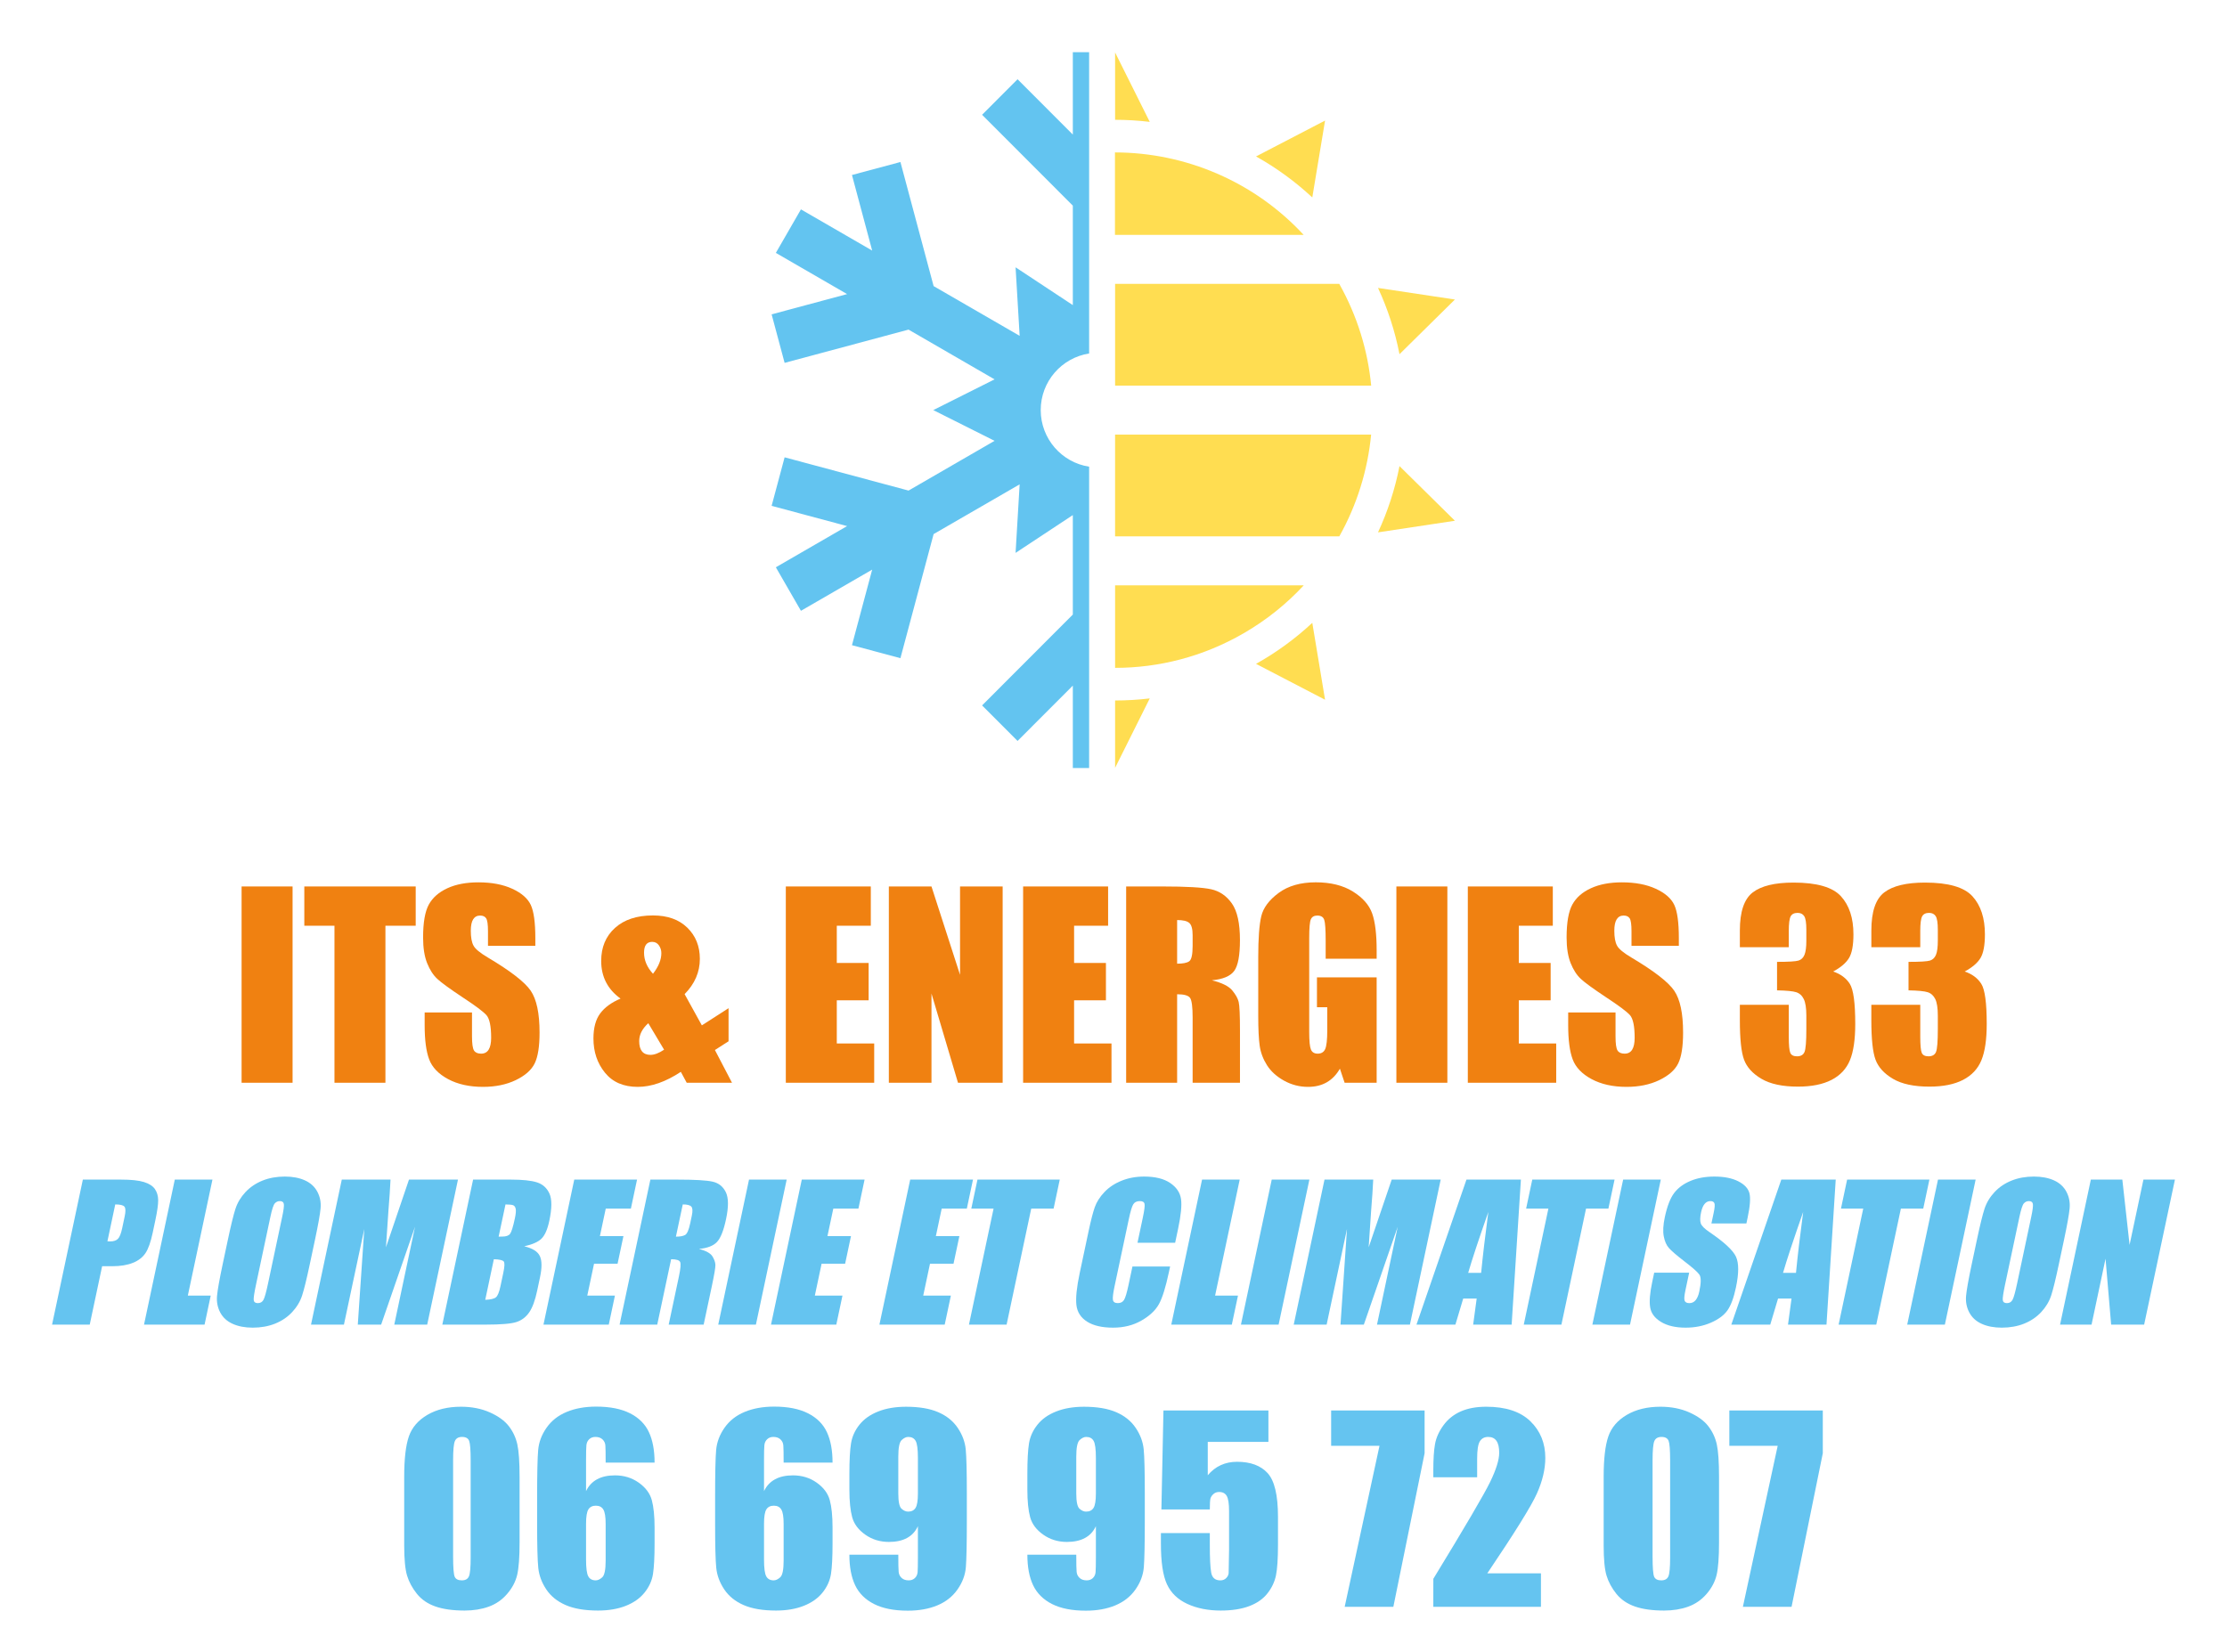 <?xml version="1.0" encoding="UTF-8"?> <svg xmlns="http://www.w3.org/2000/svg" xmlns:xlink="http://www.w3.org/1999/xlink" width="500px" height="371px" viewBox="0 0 499 371" version="1.1"><g id="surface1"><path style=" stroke:none;fill-rule:nonzero;fill:rgb(100%,86.667%,31.765%);fill-opacity:1;" d="M 294.133 44.344 L 297 27.074 L 281.5 35.133 C 286.078 37.691 290.32 40.793 294.133 44.344 Z M 294.133 44.344 "></path><path style=" stroke:none;fill-rule:nonzero;fill:rgb(100%,86.667%,31.765%);fill-opacity:1;" d="M 308.887 64.664 C 311.062 69.348 312.695 74.336 313.711 79.543 L 326.152 67.266 Z M 308.887 64.664 "></path><path style=" stroke:none;fill-rule:nonzero;fill:rgb(100%,86.667%,31.765%);fill-opacity:1;" d="M 313.711 104.676 C 312.695 109.883 311.062 114.871 308.887 119.555 L 326.152 116.949 Z M 313.711 104.676 "></path><path style=" stroke:none;fill-rule:nonzero;fill:rgb(100%,86.667%,31.765%);fill-opacity:1;" d="M 281.5 149.086 L 297 157.145 L 294.133 139.875 C 290.32 143.426 286.078 146.527 281.5 149.086 Z M 281.5 149.086 "></path><path style=" stroke:none;fill-rule:nonzero;fill:rgb(38.824%,76.863%,94.118%);fill-opacity:1;" d="M 244.027 172.473 L 244.027 104.805 C 237.875 103.859 233.16 98.527 233.16 92.098 C 233.16 85.664 237.875 80.336 244.027 79.387 L 244.027 11.719 L 240.367 11.719 L 240.367 30.223 L 227.961 17.797 L 219.996 25.777 L 240.367 46.18 L 240.367 68.52 L 227.516 60.031 L 228.43 75.422 L 209.113 64.254 L 201.66 36.383 L 190.781 39.301 L 195.32 56.273 L 179.324 47.023 L 173.691 56.793 L 189.688 66.047 L 172.742 70.594 L 175.66 81.492 L 203.484 74.023 L 222.797 85.195 L 209.035 92.098 L 222.797 99 L 203.484 110.172 L 175.66 102.703 L 172.742 113.602 L 189.688 118.148 L 173.691 127.398 L 179.324 137.172 L 195.32 127.922 L 190.781 144.895 L 201.66 147.812 L 209.113 119.941 L 228.43 108.773 L 227.516 124.164 L 240.367 115.676 L 240.367 138.016 L 219.996 158.418 L 227.961 166.398 L 240.367 153.973 L 240.367 172.477 L 244.027 172.477 Z M 244.027 172.473 "></path><path style=" stroke:none;fill-rule:nonzero;fill:rgb(100%,86.667%,31.765%);fill-opacity:1;" d="M 249.828 34.23 L 249.828 52.742 L 292.188 52.742 C 281.129 40.781 265.652 34.246 249.828 34.23 Z M 249.828 34.23 "></path><path style=" stroke:none;fill-rule:nonzero;fill:rgb(100%,86.667%,31.765%);fill-opacity:1;" d="M 249.859 157.312 L 249.859 172.438 L 257.641 156.848 C 255.086 157.152 252.492 157.312 249.859 157.312 Z M 249.859 157.312 "></path><path style=" stroke:none;fill-rule:nonzero;fill:rgb(100%,86.667%,31.765%);fill-opacity:1;" d="M 249.859 11.781 L 249.859 26.906 C 252.492 26.906 255.09 27.066 257.641 27.371 Z M 249.859 11.781 "></path><path style=" stroke:none;fill-rule:nonzero;fill:rgb(100%,86.667%,31.765%);fill-opacity:1;" d="M 307.352 86.598 C 306.609 78.785 304.262 71.008 300.184 63.742 L 249.859 63.742 L 249.859 86.598 Z M 307.352 86.598 "></path><path style=" stroke:none;fill-rule:nonzero;fill:rgb(100%,86.667%,31.765%);fill-opacity:1;" d="M 249.859 131.449 L 249.859 149.984 C 259.668 149.988 269.609 147.492 278.715 142.223 C 283.859 139.25 288.375 135.598 292.215 131.453 L 249.859 131.453 Z M 249.859 131.449 "></path><path style=" stroke:none;fill-rule:nonzero;fill:rgb(100%,86.667%,31.765%);fill-opacity:1;" d="M 300.203 120.449 C 304.145 113.406 306.574 105.609 307.344 97.598 L 249.855 97.598 L 249.855 120.449 Z M 300.203 120.449 "></path><path style=" stroke:none;fill-rule:nonzero;fill:rgb(94.118%,50.588%,6.667%);fill-opacity:1;" d="M 65.188 199.078 L 65.188 243.16 L 53.742 243.16 L 53.742 199.078 Z M 65.188 199.078 "></path><path style=" stroke:none;fill-rule:nonzero;fill:rgb(94.118%,50.588%,6.667%);fill-opacity:1;" d="M 92.832 199.078 L 92.832 207.898 L 86.035 207.898 L 86.035 243.16 L 74.594 243.16 L 74.594 207.898 L 67.824 207.898 L 67.824 199.078 Z M 92.832 199.078 "></path><path style=" stroke:none;fill-rule:nonzero;fill:rgb(94.118%,50.588%,6.667%);fill-opacity:1;" d="M 119.688 212.418 L 109.062 212.418 L 109.062 209.152 C 109.062 207.625 108.926 206.656 108.652 206.238 C 108.383 205.82 107.93 205.613 107.293 205.613 C 106.605 205.613 106.086 205.895 105.73 206.457 C 105.379 207.02 105.203 207.875 105.203 209.02 C 105.203 210.488 105.398 211.598 105.797 212.34 C 106.176 213.086 107.254 213.984 109.031 215.035 C 114.125 218.066 117.336 220.551 118.656 222.492 C 119.98 224.438 120.641 227.566 120.641 231.887 C 120.641 235.027 120.273 237.344 119.539 238.828 C 118.805 240.316 117.387 241.566 115.285 242.574 C 113.184 243.582 110.738 244.086 107.945 244.086 C 104.883 244.086 102.27 243.504 100.105 242.344 C 97.941 241.18 96.52 239.699 95.852 237.902 C 95.18 236.105 94.844 233.559 94.844 230.254 L 94.844 227.367 L 105.473 227.367 L 105.473 232.73 C 105.473 234.383 105.625 235.445 105.922 235.918 C 106.223 236.387 106.75 236.625 107.512 236.625 C 108.273 236.625 108.84 236.324 109.211 235.727 C 109.582 235.129 109.77 234.238 109.77 233.059 C 109.77 230.461 109.414 228.766 108.707 227.965 C 107.984 227.168 106.199 225.832 103.352 223.965 C 100.508 222.074 98.625 220.707 97.699 219.852 C 96.773 219 96.008 217.82 95.402 216.312 C 94.797 214.805 94.492 212.883 94.492 210.539 C 94.492 207.164 94.922 204.695 95.781 203.133 C 96.645 201.574 98.035 200.352 99.953 199.473 C 101.875 198.59 104.195 198.152 106.914 198.152 C 109.887 198.152 112.418 198.633 114.512 199.594 C 116.605 200.555 117.992 201.77 118.672 203.23 C 119.352 204.691 119.691 207.172 119.691 210.676 L 119.691 212.418 Z M 119.688 212.418 "></path><path style=" stroke:none;fill-rule:nonzero;fill:rgb(94.118%,50.588%,6.667%);fill-opacity:1;" d="M 163.074 226.414 L 163.074 233.848 L 160.012 235.809 L 163.848 243.16 L 153.68 243.16 L 152.359 240.711 C 148.953 242.961 145.727 244.086 142.684 244.086 C 139.496 244.086 137.039 243.023 135.32 240.898 C 133.598 238.777 132.738 236.215 132.738 233.223 C 132.738 230.824 133.242 228.945 134.258 227.586 C 135.273 226.223 136.797 225.117 138.824 224.262 C 135.926 222.176 134.477 219.352 134.477 215.797 C 134.477 212.727 135.508 210.258 137.574 208.391 C 139.641 206.52 142.484 205.586 146.109 205.586 C 149.371 205.586 151.941 206.5 153.816 208.336 C 155.691 210.168 156.629 212.5 156.629 215.332 C 156.629 218.309 155.488 220.949 153.207 223.258 L 157.078 230.273 Z M 148.598 235.734 L 145.051 229.789 C 143.691 231.023 143.012 232.359 143.012 233.793 C 143.012 234.828 143.223 235.605 143.648 236.121 C 144.074 236.641 144.703 236.898 145.535 236.898 C 146.418 236.898 147.441 236.512 148.598 235.734 Z M 146.109 218.684 C 147.359 217.066 147.984 215.523 147.984 214.055 C 147.984 213.418 147.805 212.836 147.441 212.309 C 147.078 211.785 146.574 211.52 145.922 211.52 C 145.324 211.52 144.867 211.719 144.562 212.121 C 144.254 212.52 144.098 213.125 144.098 213.945 C 144.098 215.648 144.77 217.23 146.109 218.684 Z M 146.109 218.684 "></path><path style=" stroke:none;fill-rule:nonzero;fill:rgb(94.118%,50.588%,6.667%);fill-opacity:1;" d="M 175.93 199.078 L 195.012 199.078 L 195.012 207.898 L 187.375 207.898 L 187.375 216.258 L 194.523 216.258 L 194.523 224.645 L 187.375 224.645 L 187.375 234.34 L 195.773 234.34 L 195.773 243.16 L 175.93 243.16 Z M 175.93 199.078 "></path><path style=" stroke:none;fill-rule:nonzero;fill:rgb(94.118%,50.588%,6.667%);fill-opacity:1;" d="M 224.613 199.078 L 224.613 243.16 L 214.586 243.16 L 208.633 223.121 L 208.633 243.16 L 199.062 243.16 L 199.062 199.078 L 208.633 199.078 L 215.047 218.926 L 215.047 199.078 Z M 224.613 199.078 "></path><path style=" stroke:none;fill-rule:nonzero;fill:rgb(94.118%,50.588%,6.667%);fill-opacity:1;" d="M 229.207 199.078 L 248.289 199.078 L 248.289 207.898 L 240.652 207.898 L 240.652 216.258 L 247.801 216.258 L 247.801 224.645 L 240.652 224.645 L 240.652 234.34 L 249.051 234.34 L 249.051 243.16 L 229.207 243.16 Z M 229.207 199.078 "></path><path style=" stroke:none;fill-rule:nonzero;fill:rgb(94.118%,50.588%,6.667%);fill-opacity:1;" d="M 252.34 199.078 L 260.441 199.078 C 265.84 199.078 269.496 199.285 271.41 199.703 C 273.32 200.121 274.879 201.188 276.086 202.902 C 277.289 204.617 277.891 207.355 277.891 211.113 C 277.891 214.543 277.465 216.848 276.613 218.027 C 275.762 219.211 274.086 219.918 271.586 220.152 C 273.852 220.715 275.375 221.469 276.152 222.414 C 276.934 223.355 277.418 224.223 277.605 225.012 C 277.797 225.801 277.895 227.977 277.895 231.535 L 277.895 243.16 L 267.266 243.16 L 267.266 228.512 C 267.266 226.152 267.078 224.691 266.707 224.129 C 266.336 223.566 265.359 223.285 263.785 223.285 L 263.785 243.16 L 252.34 243.16 Z M 263.785 206.621 L 263.785 216.422 C 265.07 216.422 265.973 216.246 266.488 215.891 C 267.004 215.535 267.266 214.391 267.266 212.445 L 267.266 210.023 C 267.266 208.625 267.016 207.707 266.516 207.273 C 266.02 206.836 265.105 206.621 263.785 206.621 Z M 263.785 206.621 "></path><path style=" stroke:none;fill-rule:nonzero;fill:rgb(94.118%,50.588%,6.667%);fill-opacity:1;" d="M 308.582 215.305 L 297.137 215.305 L 297.137 211.301 C 297.137 208.781 297.027 207.199 296.812 206.566 C 296.594 205.93 296.078 205.613 295.262 205.613 C 294.555 205.613 294.074 205.883 293.82 206.43 C 293.566 206.973 293.441 208.371 293.441 210.621 L 293.441 231.777 C 293.441 233.758 293.566 235.059 293.82 235.684 C 294.074 236.312 294.582 236.625 295.344 236.625 C 296.176 236.625 296.742 236.27 297.043 235.562 C 297.34 234.855 297.492 233.477 297.492 231.422 L 297.492 226.195 L 295.18 226.195 L 295.18 219.496 L 308.582 219.496 L 308.582 243.16 L 301.391 243.16 L 300.332 240 C 299.551 241.363 298.566 242.383 297.379 243.062 C 296.191 243.746 294.793 244.086 293.176 244.086 C 291.254 244.086 289.453 243.617 287.777 242.684 C 286.098 241.746 284.824 240.59 283.953 239.211 C 283.086 237.832 282.539 236.383 282.324 234.867 C 282.105 233.352 281.996 231.078 281.996 228.047 L 281.996 214.949 C 281.996 210.738 282.223 207.68 282.676 205.773 C 283.129 203.867 284.43 202.121 286.578 200.531 C 288.723 198.945 291.5 198.148 294.91 198.148 C 298.262 198.148 301.043 198.84 303.254 200.219 C 305.465 201.598 306.906 203.238 307.574 205.133 C 308.246 207.031 308.582 209.785 308.582 213.398 Z M 308.582 215.305 "></path><path style=" stroke:none;fill-rule:nonzero;fill:rgb(94.118%,50.588%,6.667%);fill-opacity:1;" d="M 324.457 199.078 L 324.457 243.16 L 313.012 243.16 L 313.012 199.078 Z M 324.457 199.078 "></path><path style=" stroke:none;fill-rule:nonzero;fill:rgb(94.118%,50.588%,6.667%);fill-opacity:1;" d="M 329.051 199.078 L 348.133 199.078 L 348.133 207.898 L 340.496 207.898 L 340.496 216.258 L 347.645 216.258 L 347.645 224.645 L 340.496 224.645 L 340.496 234.34 L 348.895 234.34 L 348.895 243.16 L 329.051 243.16 Z M 329.051 199.078 "></path><path style=" stroke:none;fill-rule:nonzero;fill:rgb(94.118%,50.588%,6.667%);fill-opacity:1;" d="M 376.43 212.418 L 365.801 212.418 L 365.801 209.152 C 365.801 207.625 365.664 206.656 365.395 206.238 C 365.121 205.82 364.668 205.613 364.035 205.613 C 363.344 205.613 362.824 205.895 362.473 206.457 C 362.117 207.02 361.941 207.875 361.941 209.02 C 361.941 210.488 362.141 211.598 362.539 212.34 C 362.918 213.086 363.996 213.984 365.773 215.035 C 370.867 218.066 374.074 220.551 375.398 222.492 C 376.719 224.438 377.383 227.566 377.383 231.887 C 377.383 235.027 377.016 237.344 376.281 238.828 C 375.547 240.316 374.129 241.566 372.027 242.574 C 369.926 243.582 367.477 244.086 364.688 244.086 C 361.625 244.086 359.012 243.504 356.844 242.344 C 354.68 241.18 353.262 239.699 352.59 237.902 C 351.922 236.105 351.586 233.559 351.586 230.254 L 351.586 227.367 L 362.215 227.367 L 362.215 232.73 C 362.215 234.383 362.363 235.445 362.664 235.918 C 362.961 236.387 363.492 236.625 364.254 236.625 C 365.016 236.625 365.582 236.324 365.953 235.727 C 366.324 235.129 366.508 234.238 366.508 233.059 C 366.508 230.461 366.156 228.766 365.449 227.965 C 364.723 227.168 362.938 225.832 360.094 223.965 C 357.25 222.074 355.363 220.707 354.441 219.852 C 353.516 219 352.75 217.82 352.145 216.312 C 351.535 214.805 351.23 212.883 351.23 210.539 C 351.23 207.164 351.664 204.695 352.523 203.133 C 353.383 201.574 354.773 200.352 356.695 199.473 C 358.617 198.59 360.934 198.152 363.652 198.152 C 366.625 198.152 369.16 198.633 371.25 199.594 C 373.344 200.555 374.73 201.77 375.41 203.23 C 376.09 204.691 376.43 207.172 376.43 210.676 Z M 376.43 212.418 "></path><path style=" stroke:none;fill-rule:nonzero;fill:rgb(94.118%,50.588%,6.667%);fill-opacity:1;" d="M 411.086 218.18 C 412.754 218.742 413.996 219.664 414.812 220.945 C 415.629 222.223 416.035 225.227 416.035 229.945 C 416.035 233.453 415.637 236.172 414.84 238.105 C 414.039 240.039 412.664 241.512 410.707 242.52 C 408.75 243.527 406.238 244.031 403.176 244.031 C 399.695 244.031 396.965 243.445 394.98 242.277 C 392.996 241.105 391.691 239.672 391.066 237.973 C 390.441 236.277 390.129 233.332 390.129 229.137 L 390.129 225.652 L 401.113 225.652 L 401.113 232.812 C 401.113 234.719 401.227 235.93 401.453 236.449 C 401.68 236.965 402.18 237.223 402.961 237.223 C 403.812 237.223 404.375 236.898 404.645 236.242 C 404.918 235.59 405.055 233.883 405.055 231.125 L 405.055 228.074 C 405.055 226.387 404.863 225.152 404.48 224.371 C 404.102 223.594 403.539 223.078 402.797 222.832 C 402.055 222.59 400.613 222.449 398.477 222.41 L 398.477 216.012 C 401.086 216.012 402.695 215.914 403.312 215.715 C 403.93 215.516 404.375 215.078 404.645 214.406 C 404.918 213.734 405.055 212.684 405.055 211.25 L 405.055 208.797 C 405.055 207.254 404.895 206.238 404.578 205.75 C 404.262 205.258 403.766 205.012 403.098 205.012 C 402.336 205.012 401.812 205.273 401.535 205.789 C 401.254 206.309 401.113 207.41 401.113 209.098 L 401.113 212.719 L 390.129 212.719 L 390.129 208.961 C 390.129 204.75 391.09 201.906 393.012 200.426 C 394.934 198.945 397.984 198.207 402.172 198.207 C 407.41 198.207 410.961 199.23 412.828 201.281 C 414.695 203.332 415.629 206.18 415.629 209.824 C 415.629 212.293 415.293 214.074 414.621 215.172 C 413.949 216.27 412.773 217.27 411.086 218.18 Z M 411.086 218.18 "></path><path style=" stroke:none;fill-rule:nonzero;fill:rgb(94.118%,50.588%,6.667%);fill-opacity:1;" d="M 440.609 218.18 C 442.277 218.742 443.516 219.664 444.332 220.945 C 445.148 222.223 445.555 225.227 445.555 229.945 C 445.555 233.453 445.156 236.172 444.359 238.105 C 443.562 240.039 442.184 241.512 440.227 242.52 C 438.27 243.527 435.762 244.031 432.699 244.031 C 429.219 244.031 426.484 243.445 424.504 242.277 C 422.52 241.105 421.215 239.672 420.586 237.973 C 419.961 236.277 419.648 233.332 419.648 229.137 L 419.648 225.652 L 430.633 225.652 L 430.633 232.812 C 430.633 234.719 430.746 235.93 430.973 236.449 C 431.199 236.965 431.699 237.223 432.48 237.223 C 433.332 237.223 433.895 236.898 434.168 236.242 C 434.438 235.59 434.574 233.883 434.574 231.125 L 434.574 228.074 C 434.574 226.387 434.383 225.152 434.004 224.371 C 433.621 223.594 433.062 223.078 432.316 222.832 C 431.574 222.59 430.133 222.449 427.996 222.41 L 427.996 216.012 C 430.605 216.012 432.219 215.914 432.836 215.715 C 433.449 215.516 433.895 215.078 434.168 214.406 C 434.438 213.734 434.574 212.684 434.574 211.25 L 434.574 208.797 C 434.574 207.254 434.414 206.238 434.098 205.75 C 433.781 205.258 433.285 205.012 432.617 205.012 C 431.855 205.012 431.336 205.273 431.055 205.789 C 430.773 206.309 430.633 207.41 430.633 209.098 L 430.633 212.719 L 419.652 212.719 L 419.652 208.961 C 419.652 204.75 420.609 201.906 422.531 200.426 C 424.453 198.945 427.508 198.207 431.691 198.207 C 436.93 198.207 440.48 199.23 442.348 201.281 C 444.215 203.332 445.148 206.18 445.148 209.824 C 445.148 212.293 444.812 214.074 444.141 215.172 C 443.473 216.27 442.293 217.27 440.609 218.18 Z M 440.609 218.18 "></path><path style=" stroke:none;fill-rule:nonzero;fill:rgb(39.608%,76.863%,94.118%);fill-opacity:1;" d="M 116.156 331.684 L 116.156 346.391 C 116.156 349.73 115.973 352.16 115.613 353.688 C 115.25 355.211 114.496 356.637 113.355 357.961 C 112.215 359.285 110.836 360.238 109.223 360.82 C 107.609 361.402 105.809 361.691 103.816 361.691 C 101.188 361.691 99.004 361.387 97.266 360.777 C 95.523 360.172 94.137 359.223 93.105 357.934 C 92.07 356.645 91.336 355.289 90.902 353.863 C 90.469 352.438 90.25 350.172 90.25 347.07 L 90.25 331.684 C 90.25 327.637 90.598 324.605 91.297 322.59 C 91.992 320.574 93.379 318.961 95.457 317.742 C 97.531 316.527 100.047 315.918 103 315.918 C 105.41 315.918 107.566 316.34 109.469 317.184 C 111.371 318.031 112.793 319.059 113.738 320.277 C 114.68 321.492 115.316 322.863 115.652 324.387 C 115.988 325.914 116.156 328.344 116.156 331.684 Z M 105.172 327.984 C 105.172 325.641 105.059 324.176 104.832 323.586 C 104.605 322.996 104.078 322.699 103.242 322.699 C 102.43 322.699 101.887 323.016 101.625 323.641 C 101.363 324.266 101.23 325.715 101.23 327.984 L 101.23 349.492 C 101.23 352.051 101.355 353.594 101.598 354.121 C 101.844 354.648 102.375 354.91 103.191 354.91 C 104.004 354.91 104.539 354.602 104.793 353.984 C 105.047 353.367 105.172 351.98 105.172 349.82 Z M 105.172 327.984 "></path><path style=" stroke:none;fill-rule:nonzero;fill:rgb(39.608%,76.863%,94.118%);fill-opacity:1;" d="M 146.465 328.473 L 135.48 328.473 C 135.48 326.422 135.461 325.129 135.414 324.594 C 135.367 324.059 135.152 323.605 134.762 323.242 C 134.371 322.879 133.84 322.699 133.172 322.699 C 132.609 322.699 132.148 322.871 131.785 323.219 C 131.422 323.562 131.215 324.008 131.16 324.551 C 131.105 325.098 131.078 326.195 131.078 327.848 L 131.078 334.871 C 131.641 333.691 132.465 332.805 133.551 332.215 C 134.637 331.625 135.98 331.332 137.574 331.332 C 139.586 331.332 141.363 331.875 142.902 332.965 C 144.441 334.055 145.422 335.359 145.84 336.887 C 146.254 338.41 146.465 340.473 146.465 343.066 L 146.465 346.578 C 146.465 349.664 146.344 351.961 146.109 353.469 C 145.875 354.973 145.246 356.367 144.219 357.648 C 143.195 358.926 141.793 359.922 140.008 360.629 C 138.223 361.336 136.141 361.691 133.77 361.691 C 130.812 361.691 128.395 361.281 126.512 360.465 C 124.625 359.648 123.172 358.473 122.148 356.938 C 121.125 355.406 120.527 353.793 120.352 352.105 C 120.18 350.418 120.094 347.141 120.094 342.277 L 120.094 336.176 C 120.094 330.93 120.172 327.422 120.328 325.652 C 120.48 323.883 121.109 322.207 122.215 320.629 C 123.32 319.051 124.828 317.867 126.742 317.078 C 128.652 316.285 130.859 315.891 133.359 315.891 C 136.441 315.891 138.969 316.391 140.945 317.391 C 142.918 318.387 144.332 319.793 145.184 321.609 C 146.039 323.426 146.465 325.715 146.465 328.473 Z M 135.48 342.223 C 135.48 340.66 135.309 339.59 134.965 339.012 C 134.621 338.43 134.059 338.141 133.281 338.141 C 132.52 338.141 131.961 338.414 131.609 338.969 C 131.254 339.523 131.078 340.609 131.078 342.223 L 131.078 350.199 C 131.078 352.145 131.246 353.414 131.582 354.012 C 131.914 354.613 132.473 354.91 133.254 354.91 C 133.723 354.91 134.215 354.68 134.723 354.219 C 135.227 353.754 135.48 352.508 135.48 350.473 Z M 135.48 342.223 "></path><path style=" stroke:none;fill-rule:nonzero;fill:rgb(39.608%,76.863%,94.118%);fill-opacity:1;" d="M 186.422 328.473 L 175.441 328.473 C 175.441 326.422 175.418 325.129 175.371 324.594 C 175.328 324.059 175.109 323.605 174.719 323.242 C 174.328 322.879 173.801 322.699 173.129 322.699 C 172.566 322.699 172.105 322.871 171.742 323.219 C 171.379 323.562 171.172 324.008 171.117 324.551 C 171.062 325.098 171.035 326.195 171.035 327.848 L 171.035 334.871 C 171.598 333.691 172.422 332.805 173.512 332.215 C 174.598 331.625 175.938 331.332 177.531 331.332 C 179.543 331.332 181.32 331.875 182.859 332.965 C 184.402 334.055 185.379 335.359 185.797 336.887 C 186.215 338.41 186.422 340.473 186.422 343.066 L 186.422 346.578 C 186.422 349.664 186.305 351.961 186.07 353.469 C 185.832 354.973 185.203 356.367 184.18 357.648 C 183.156 358.926 181.75 359.922 179.965 360.629 C 178.18 361.336 176.102 361.691 173.727 361.691 C 170.773 361.691 168.352 361.281 166.469 360.465 C 164.586 359.648 163.129 358.473 162.105 356.938 C 161.082 355.406 160.484 353.793 160.312 352.105 C 160.141 350.418 160.055 347.141 160.055 342.277 L 160.055 336.176 C 160.055 330.93 160.129 327.422 160.285 325.652 C 160.438 323.883 161.07 322.207 162.176 320.629 C 163.281 319.051 164.789 317.867 166.699 317.078 C 168.613 316.285 170.816 315.891 173.32 315.891 C 176.398 315.891 178.93 316.391 180.902 317.391 C 182.879 318.387 184.293 319.793 185.145 321.609 C 185.996 323.426 186.422 325.715 186.422 328.473 Z M 175.441 342.223 C 175.441 340.66 175.27 339.59 174.922 339.012 C 174.578 338.43 174.016 338.141 173.238 338.141 C 172.477 338.141 171.918 338.414 171.566 338.969 C 171.211 339.523 171.035 340.609 171.035 342.223 L 171.035 350.199 C 171.035 352.145 171.203 353.414 171.539 354.012 C 171.875 354.613 172.43 354.91 173.211 354.91 C 173.684 354.91 174.172 354.68 174.68 354.219 C 175.188 353.754 175.441 352.508 175.441 350.473 Z M 175.441 342.223 "></path><path style=" stroke:none;fill-rule:nonzero;fill:rgb(39.608%,76.863%,94.118%);fill-opacity:1;" d="M 190.199 349.141 L 201.184 349.141 C 201.184 351.191 201.211 352.484 201.266 353.02 C 201.32 353.555 201.539 354.004 201.93 354.367 C 202.32 354.73 202.852 354.91 203.52 354.91 C 204.082 354.91 204.543 354.738 204.906 354.395 C 205.27 354.051 205.473 353.602 205.52 353.059 C 205.562 352.516 205.586 351.418 205.586 349.766 L 205.586 342.738 C 205.043 343.922 204.227 344.805 203.141 345.395 C 202.055 345.984 200.703 346.281 199.09 346.281 C 197.078 346.281 195.301 345.734 193.762 344.645 C 192.223 343.559 191.242 342.25 190.828 340.727 C 190.41 339.199 190.203 337.141 190.203 334.543 L 190.203 331.031 C 190.203 327.945 190.324 325.652 190.57 324.145 C 190.812 322.637 191.441 321.242 192.457 319.965 C 193.473 318.684 194.879 317.691 196.672 316.984 C 198.465 316.273 200.551 315.922 202.922 315.922 C 205.859 315.922 208.27 316.328 210.152 317.145 C 212.039 317.961 213.496 319.137 214.531 320.672 C 215.562 322.207 216.16 323.816 216.324 325.504 C 216.488 327.191 216.57 330.461 216.57 335.309 L 216.57 341.434 C 216.57 346.68 216.496 350.188 216.352 351.957 C 216.207 353.727 215.574 355.402 214.461 356.98 C 213.348 358.559 211.84 359.742 209.938 360.535 C 208.031 361.324 205.832 361.719 203.332 361.719 C 200.23 361.719 197.699 361.219 195.734 360.223 C 193.766 359.223 192.352 357.816 191.492 356 C 190.633 354.188 190.199 351.898 190.199 349.141 Z M 201.184 335.387 C 201.184 337.238 201.422 338.383 201.902 338.82 C 202.383 339.254 202.879 339.473 203.383 339.473 C 204.145 339.473 204.703 339.195 205.055 338.641 C 205.41 338.09 205.586 337.004 205.586 335.387 L 205.586 327.41 C 205.586 325.469 205.418 324.199 205.082 323.598 C 204.746 323 204.191 322.699 203.41 322.699 C 202.941 322.699 202.449 322.93 201.945 323.395 C 201.438 323.855 201.184 325.105 201.184 327.137 Z M 201.184 335.387 "></path><path style=" stroke:none;fill-rule:nonzero;fill:rgb(39.608%,76.863%,94.118%);fill-opacity:1;" d="M 230.16 349.141 L 241.141 349.141 C 241.141 351.191 241.168 352.484 241.223 353.02 C 241.277 353.555 241.5 354.004 241.891 354.367 C 242.277 354.73 242.809 354.91 243.48 354.91 C 244.039 354.91 244.504 354.738 244.867 354.395 C 245.227 354.051 245.434 353.602 245.477 353.059 C 245.523 352.516 245.547 351.418 245.547 349.766 L 245.547 342.738 C 245 343.922 244.188 344.805 243.098 345.395 C 242.012 345.984 240.66 346.281 239.047 346.281 C 237.035 346.281 235.262 345.734 233.723 344.645 C 232.18 343.559 231.203 342.25 230.785 340.727 C 230.367 339.199 230.16 337.141 230.16 334.543 L 230.16 331.031 C 230.16 327.945 230.281 325.652 230.527 324.145 C 230.773 322.637 231.402 321.242 232.418 319.965 C 233.43 318.684 234.836 317.691 236.629 316.984 C 238.426 316.273 240.508 315.922 242.883 315.922 C 245.816 315.922 248.227 316.328 250.113 317.145 C 251.996 317.961 253.457 319.137 254.488 320.672 C 255.523 322.207 256.121 323.816 256.281 325.504 C 256.445 327.191 256.527 330.461 256.527 335.309 L 256.527 341.434 C 256.527 346.68 256.453 350.188 256.309 351.957 C 256.164 353.727 255.535 355.402 254.422 356.98 C 253.305 358.559 251.797 359.742 249.895 360.535 C 247.992 361.324 245.789 361.719 243.289 361.719 C 240.191 361.719 237.656 361.219 235.691 360.223 C 233.727 359.223 232.312 357.816 231.449 356 C 230.59 354.188 230.16 351.898 230.16 349.141 Z M 241.141 335.387 C 241.141 337.238 241.383 338.383 241.863 338.82 C 242.344 339.254 242.836 339.473 243.344 339.473 C 244.105 339.473 244.66 339.195 245.016 338.641 C 245.367 338.09 245.547 337.004 245.547 335.387 L 245.547 327.41 C 245.547 325.469 245.379 324.199 245.043 323.598 C 244.707 323 244.148 322.699 243.371 322.699 C 242.898 322.699 242.41 322.93 241.902 323.395 C 241.395 323.855 241.141 325.105 241.141 327.137 Z M 241.141 335.387 "></path><path style=" stroke:none;fill-rule:nonzero;fill:rgb(39.608%,76.863%,94.118%);fill-opacity:1;" d="M 284.281 316.766 L 284.281 323.816 L 270.664 323.816 L 270.664 331.305 C 272.363 329.289 274.559 328.281 277.242 328.281 C 280.266 328.281 282.555 329.133 284.105 330.828 C 285.652 332.527 286.43 335.789 286.43 340.617 L 286.43 346.906 C 286.43 350.027 286.277 352.32 285.98 353.781 C 285.68 355.242 285.043 356.594 284.062 357.84 C 283.086 359.082 281.723 360.035 279.973 360.699 C 278.223 361.359 276.09 361.691 273.57 361.691 C 270.742 361.691 268.25 361.195 266.094 360.207 C 263.938 359.219 262.406 357.742 261.5 355.785 C 260.594 353.824 260.145 350.793 260.145 346.688 L 260.145 344.293 L 271.125 344.293 L 271.125 347.043 C 271.125 349.895 271.223 351.918 271.426 353.113 C 271.621 354.312 272.312 354.914 273.488 354.914 C 274.035 354.914 274.473 354.738 274.809 354.395 C 275.145 354.051 275.324 353.676 275.352 353.277 C 275.379 352.879 275.41 351.145 275.445 348.078 L 275.445 339.336 C 275.445 337.688 275.273 336.559 274.93 335.961 C 274.586 335.363 274.016 335.062 273.219 335.062 C 272.711 335.062 272.285 335.219 271.941 335.523 C 271.598 335.832 271.375 336.164 271.273 336.52 C 271.176 336.875 271.125 337.695 271.125 338.984 L 260.254 338.984 L 260.715 316.766 Z M 284.281 316.766 "></path><path style=" stroke:none;fill-rule:nonzero;fill:rgb(39.608%,76.863%,94.118%);fill-opacity:1;" d="M 319.348 316.766 L 319.348 326.367 L 312.332 360.848 L 301.406 360.848 L 309.223 324.688 L 298.363 324.688 L 298.363 316.766 Z M 319.348 316.766 "></path><path style=" stroke:none;fill-rule:nonzero;fill:rgb(39.608%,76.863%,94.118%);fill-opacity:1;" d="M 345.469 353.332 L 345.469 360.848 L 321.305 360.848 L 321.309 354.559 C 328.469 342.832 332.723 335.574 334.074 332.789 C 335.422 330 336.098 327.828 336.098 326.266 C 336.098 325.066 335.895 324.176 335.484 323.586 C 335.078 322.996 334.457 322.699 333.621 322.699 C 332.785 322.699 332.164 323.027 331.758 323.68 C 331.348 324.332 331.145 325.633 331.145 327.574 L 331.145 331.766 L 321.305 331.766 L 321.305 330.16 C 321.305 327.691 321.43 325.746 321.684 324.32 C 321.938 322.895 322.562 321.492 323.559 320.113 C 324.555 318.734 325.852 317.691 327.445 316.98 C 329.043 316.273 330.953 315.918 333.184 315.918 C 337.551 315.918 340.852 317.004 343.09 319.172 C 345.328 321.344 346.449 324.09 346.449 327.41 C 346.449 329.934 345.816 332.602 344.559 335.414 C 343.297 338.23 339.586 344.203 333.426 353.332 Z M 345.469 353.332 "></path><path style=" stroke:none;fill-rule:nonzero;fill:rgb(39.608%,76.863%,94.118%);fill-opacity:1;" d="M 385.453 331.684 L 385.453 346.391 C 385.453 349.73 385.273 352.16 384.91 353.688 C 384.547 355.211 383.797 356.637 382.656 357.961 C 381.512 359.285 380.137 360.238 378.523 360.82 C 376.91 361.402 375.105 361.691 373.113 361.691 C 370.484 361.691 368.301 361.387 366.562 360.777 C 364.824 360.172 363.438 359.223 362.402 357.934 C 361.371 356.645 360.637 355.289 360.203 353.863 C 359.766 352.438 359.551 350.172 359.551 347.07 L 359.551 331.684 C 359.551 327.637 359.898 324.605 360.598 322.59 C 361.293 320.574 362.68 318.961 364.754 317.742 C 366.828 316.527 369.344 315.918 372.297 315.918 C 374.707 315.918 376.867 316.34 378.77 317.184 C 380.672 318.031 382.094 319.059 383.035 320.277 C 383.977 321.492 384.617 322.863 384.953 324.387 C 385.285 325.914 385.453 328.344 385.453 331.684 Z M 374.473 327.984 C 374.473 325.641 374.359 324.176 374.133 323.586 C 373.906 322.996 373.375 322.699 372.543 322.699 C 371.727 322.699 371.188 323.016 370.926 323.641 C 370.664 324.266 370.531 325.715 370.531 327.984 L 370.531 349.492 C 370.531 352.051 370.652 353.594 370.898 354.121 C 371.145 354.648 371.672 354.91 372.488 354.91 C 373.305 354.91 373.84 354.602 374.094 353.984 C 374.348 353.367 374.473 351.98 374.473 349.82 Z M 374.473 327.984 "></path><path style=" stroke:none;fill-rule:nonzero;fill:rgb(39.608%,76.863%,94.118%);fill-opacity:1;" d="M 408.75 316.766 L 408.75 326.367 L 401.738 360.848 L 390.809 360.848 L 398.625 324.688 L 387.766 324.688 L 387.766 316.766 Z M 408.75 316.766 "></path><path style=" stroke:none;fill-rule:nonzero;fill:rgb(39.608%,76.863%,94.118%);fill-opacity:1;" d="M 18.102 264.91 L 26.617 264.91 C 28.918 264.91 30.652 265.09 31.812 265.453 C 32.977 265.816 33.793 266.34 34.273 267.023 C 34.75 267.707 34.996 268.535 35.012 269.508 C 35.023 270.48 34.816 271.984 34.383 274.023 L 33.781 276.859 C 33.34 278.938 32.805 280.453 32.172 281.406 C 31.543 282.359 30.602 283.09 29.348 283.598 C 28.098 284.105 26.547 284.363 24.699 284.363 L 22.43 284.363 L 19.648 297.477 L 11.191 297.477 Z M 25.375 270.484 L 23.617 278.77 C 23.855 278.785 24.059 278.789 24.234 278.789 C 25.012 278.789 25.59 278.602 25.973 278.219 C 26.355 277.836 26.676 277.039 26.93 275.836 L 27.496 273.16 C 27.734 272.047 27.715 271.32 27.438 270.984 C 27.16 270.652 26.473 270.484 25.375 270.484 Z M 25.375 270.484 "></path><path style=" stroke:none;fill-rule:nonzero;fill:rgb(39.608%,76.863%,94.118%);fill-opacity:1;" d="M 47.199 264.91 L 41.672 290.961 L 46.812 290.961 L 45.43 297.477 L 31.836 297.477 L 38.746 264.91 Z M 47.199 264.91 "></path><path style=" stroke:none;fill-rule:nonzero;fill:rgb(39.608%,76.863%,94.118%);fill-opacity:1;" d="M 69.039 283.98 C 68.344 287.254 67.777 289.57 67.332 290.93 C 66.891 292.293 66.145 293.535 65.098 294.66 C 64.047 295.789 62.77 296.652 61.262 297.258 C 59.754 297.859 58.086 298.16 56.25 298.16 C 54.512 298.16 53.008 297.875 51.742 297.305 C 50.477 296.738 49.547 295.883 48.941 294.742 C 48.344 293.602 48.102 292.359 48.227 291.02 C 48.352 289.68 48.77 287.332 49.48 283.98 L 50.664 278.406 C 51.355 275.137 51.926 272.82 52.367 271.457 C 52.809 270.098 53.559 268.852 54.605 267.727 C 55.656 266.602 56.934 265.734 58.438 265.133 C 59.945 264.527 61.617 264.227 63.449 264.227 C 65.191 264.227 66.695 264.512 67.957 265.082 C 69.223 265.652 70.156 266.508 70.758 267.648 C 71.359 268.785 71.598 270.027 71.477 271.367 C 71.352 272.711 70.934 275.055 70.223 278.41 Z M 62.855 273.277 C 63.176 271.762 63.301 270.793 63.223 270.371 C 63.145 269.949 62.844 269.738 62.32 269.738 C 61.879 269.738 61.504 269.91 61.199 270.25 C 60.891 270.594 60.562 271.602 60.207 273.281 L 56.98 288.488 C 56.578 290.379 56.406 291.543 56.465 291.988 C 56.527 292.43 56.836 292.652 57.398 292.652 C 57.977 292.652 58.398 292.395 58.668 291.887 C 58.934 291.379 59.273 290.164 59.68 288.246 Z M 62.855 273.277 "></path><path style=" stroke:none;fill-rule:nonzero;fill:rgb(39.608%,76.863%,94.118%);fill-opacity:1;" d="M 102.324 264.91 L 95.414 297.477 L 88.023 297.477 L 92.68 275.492 L 85.074 297.477 L 79.832 297.477 L 81.289 275.996 L 76.719 297.477 L 69.328 297.477 L 76.238 264.91 L 87.18 264.91 C 87.086 266.867 86.934 269.176 86.715 271.832 L 86.156 280.117 L 91.324 264.91 Z M 102.324 264.91 "></path><path style=" stroke:none;fill-rule:nonzero;fill:rgb(39.608%,76.863%,94.118%);fill-opacity:1;" d="M 105.719 264.91 L 114.152 264.91 C 116.816 264.91 118.789 265.117 120.074 265.535 C 121.359 265.949 122.289 266.789 122.863 268.055 C 123.438 269.324 123.426 271.363 122.828 274.176 C 122.426 276.082 121.844 277.406 121.09 278.156 C 120.336 278.91 119.039 279.484 117.199 279.887 C 119.059 280.328 120.23 281.062 120.707 282.09 C 121.188 283.117 121.199 284.691 120.75 286.809 L 120.109 289.828 C 119.645 292.031 119.047 293.66 118.32 294.719 C 117.59 295.781 116.637 296.504 115.457 296.895 C 114.277 297.281 111.988 297.477 108.586 297.477 L 98.809 297.477 Z M 112.992 270.484 L 111.453 277.723 C 111.816 277.711 112.102 277.703 112.301 277.703 C 113.133 277.703 113.703 277.5 114.02 277.09 C 114.332 276.68 114.695 275.512 115.105 273.582 C 115.32 272.562 115.379 271.848 115.277 271.438 C 115.176 271.027 114.988 270.77 114.707 270.664 C 114.43 270.555 113.859 270.496 112.992 270.484 Z M 110.379 282.793 L 108.445 291.906 C 109.645 291.867 110.445 291.676 110.844 291.344 C 111.242 291.008 111.582 290.184 111.859 288.867 L 112.504 285.832 C 112.801 284.438 112.832 283.59 112.602 283.297 C 112.367 283 111.629 282.832 110.379 282.793 Z M 110.379 282.793 "></path><path style=" stroke:none;fill-rule:nonzero;fill:rgb(39.608%,76.863%,94.118%);fill-opacity:1;" d="M 128.43 264.91 L 142.527 264.91 L 141.145 271.43 L 135.5 271.43 L 134.191 277.602 L 139.473 277.602 L 138.156 283.797 L 132.875 283.797 L 131.355 290.961 L 137.562 290.961 L 136.18 297.477 L 121.52 297.477 Z M 128.43 264.91 "></path><path style=" stroke:none;fill-rule:nonzero;fill:rgb(39.608%,76.863%,94.118%);fill-opacity:1;" d="M 145.52 264.91 L 151.504 264.91 C 155.492 264.91 158.16 265.066 159.508 265.375 C 160.855 265.684 161.84 266.469 162.461 267.738 C 163.082 269.004 163.098 271.027 162.508 273.801 C 161.973 276.336 161.297 278.039 160.48 278.91 C 159.668 279.781 158.316 280.305 156.434 280.48 C 158.02 280.895 159.023 281.453 159.453 282.148 C 159.879 282.848 160.102 283.488 160.121 284.07 C 160.137 284.656 159.867 286.262 159.309 288.887 L 157.484 297.477 L 149.633 297.477 L 151.93 286.656 C 152.301 284.914 152.391 283.832 152.207 283.418 C 152.02 283 151.344 282.793 150.18 282.793 L 147.062 297.477 L 138.609 297.477 Z M 152.793 270.484 L 151.254 277.723 C 152.207 277.723 152.898 277.594 153.336 277.332 C 153.773 277.07 154.145 276.223 154.449 274.789 L 154.828 272.996 C 155.047 271.965 155.008 271.285 154.707 270.965 C 154.406 270.645 153.77 270.484 152.793 270.484 Z M 152.793 270.484 "></path><path style=" stroke:none;fill-rule:nonzero;fill:rgb(39.608%,76.863%,94.118%);fill-opacity:1;" d="M 176.125 264.91 L 169.215 297.477 L 160.758 297.477 L 167.668 264.91 Z M 176.125 264.91 "></path><path style=" stroke:none;fill-rule:nonzero;fill:rgb(39.608%,76.863%,94.118%);fill-opacity:1;" d="M 179.516 264.91 L 193.613 264.91 L 192.23 271.43 L 186.59 271.43 L 185.277 277.602 L 190.559 277.602 L 189.246 283.797 L 183.965 283.797 L 182.445 290.961 L 188.648 290.961 L 187.266 297.477 L 172.605 297.477 Z M 179.516 264.91 "></path><path style=" stroke:none;fill-rule:nonzero;fill:rgb(39.608%,76.863%,94.118%);fill-opacity:1;" d="M 203.855 264.91 L 217.953 264.91 L 216.57 271.43 L 210.926 271.43 L 209.617 277.602 L 214.898 277.602 L 213.582 283.797 L 208.301 283.797 L 206.781 290.961 L 212.988 290.961 L 211.605 297.477 L 196.945 297.477 Z M 203.855 264.91 "></path><path style=" stroke:none;fill-rule:nonzero;fill:rgb(39.608%,76.863%,94.118%);fill-opacity:1;" d="M 237.434 264.91 L 236.051 271.43 L 231.027 271.43 L 225.5 297.477 L 217.047 297.477 L 222.574 271.43 L 217.574 271.43 L 218.957 264.91 Z M 237.434 264.91 "></path><path style=" stroke:none;fill-rule:nonzero;fill:rgb(39.608%,76.863%,94.118%);fill-opacity:1;" d="M 263.34 279.094 L 254.887 279.094 L 256.086 273.434 C 256.438 271.785 256.562 270.758 256.469 270.352 C 256.375 269.941 256.02 269.738 255.406 269.738 C 254.707 269.738 254.215 269.988 253.922 270.484 C 253.629 270.98 253.309 272.051 252.957 273.703 L 249.746 288.828 C 249.41 290.41 249.285 291.441 249.371 291.926 C 249.457 292.41 249.828 292.648 250.484 292.648 C 251.113 292.648 251.574 292.406 251.871 291.926 C 252.168 291.441 252.508 290.305 252.887 288.516 L 253.754 284.422 L 262.211 284.422 L 261.941 285.691 C 261.223 289.062 260.48 291.453 259.707 292.863 C 258.93 294.273 257.617 295.508 255.766 296.57 C 253.914 297.633 251.797 298.16 249.414 298.16 C 246.938 298.16 244.992 297.711 243.574 296.812 C 242.16 295.918 241.359 294.672 241.172 293.082 C 240.988 291.492 241.234 289.102 241.91 285.91 L 243.93 276.398 C 244.43 274.051 244.883 272.289 245.293 271.117 C 245.703 269.945 246.422 268.812 247.449 267.727 C 248.473 266.641 249.762 265.785 251.305 265.164 C 252.852 264.539 254.539 264.227 256.375 264.227 C 258.863 264.227 260.816 264.711 262.23 265.672 C 263.645 266.637 264.457 267.84 264.66 269.281 C 264.863 270.719 264.641 272.957 263.996 276 Z M 263.34 279.094 "></path><path style=" stroke:none;fill-rule:nonzero;fill:rgb(39.608%,76.863%,94.118%);fill-opacity:1;" d="M 277.836 264.91 L 272.309 290.961 L 277.449 290.961 L 276.066 297.477 L 262.473 297.477 L 269.383 264.91 Z M 277.836 264.91 "></path><path style=" stroke:none;fill-rule:nonzero;fill:rgb(39.608%,76.863%,94.118%);fill-opacity:1;" d="M 293.48 264.91 L 286.57 297.477 L 278.113 297.477 L 285.027 264.91 Z M 293.48 264.91 "></path><path style=" stroke:none;fill-rule:nonzero;fill:rgb(39.608%,76.863%,94.118%);fill-opacity:1;" d="M 322.961 264.91 L 316.051 297.477 L 308.66 297.477 L 313.312 275.492 L 305.707 297.477 L 300.465 297.477 L 301.922 275.996 L 297.352 297.477 L 289.965 297.477 L 296.875 264.91 L 307.812 264.91 C 307.723 266.867 307.566 269.176 307.348 271.832 L 306.789 280.117 L 311.961 264.91 Z M 322.961 264.91 "></path><path style=" stroke:none;fill-rule:nonzero;fill:rgb(39.608%,76.863%,94.118%);fill-opacity:1;" d="M 340.969 264.91 L 338.891 297.477 L 330.25 297.477 L 331.039 291.625 L 328.016 291.625 L 326.266 297.477 L 317.523 297.477 L 328.746 264.91 Z M 332.043 285.852 C 332.398 282.164 332.938 277.602 333.656 272.172 C 331.473 278.41 329.965 282.969 329.133 285.852 Z M 332.043 285.852 "></path><path style=" stroke:none;fill-rule:nonzero;fill:rgb(39.608%,76.863%,94.118%);fill-opacity:1;" d="M 361.996 264.91 L 360.613 271.43 L 355.594 271.43 L 350.066 297.477 L 341.613 297.477 L 347.141 271.43 L 342.141 271.43 L 343.523 264.91 Z M 361.996 264.91 "></path><path style=" stroke:none;fill-rule:nonzero;fill:rgb(39.608%,76.863%,94.118%);fill-opacity:1;" d="M 372.379 264.91 L 365.469 297.477 L 357.016 297.477 L 363.926 264.91 Z M 372.379 264.91 "></path><path style=" stroke:none;fill-rule:nonzero;fill:rgb(39.608%,76.863%,94.118%);fill-opacity:1;" d="M 391.594 274.766 L 383.742 274.766 L 384.254 272.352 C 384.492 271.227 384.547 270.508 384.41 270.199 C 384.273 269.895 383.973 269.738 383.504 269.738 C 382.996 269.738 382.566 269.945 382.219 270.363 C 381.867 270.777 381.602 271.41 381.422 272.254 C 381.191 273.34 381.164 274.16 381.344 274.711 C 381.508 275.262 382.16 275.926 383.309 276.703 C 386.598 278.938 388.578 280.773 389.25 282.211 C 389.922 283.645 389.922 285.957 389.246 289.148 C 388.754 291.469 388.117 293.18 387.344 294.277 C 386.566 295.379 385.324 296.301 383.613 297.047 C 381.902 297.789 380.016 298.16 377.953 298.16 C 375.691 298.16 373.852 297.734 372.434 296.875 C 371.016 296.016 370.199 294.922 369.988 293.594 C 369.773 292.27 369.926 290.383 370.445 287.945 L 370.895 285.812 L 378.746 285.812 L 377.906 289.773 C 377.648 290.996 377.59 291.777 377.738 292.129 C 377.887 292.477 378.238 292.652 378.801 292.652 C 379.363 292.652 379.828 292.43 380.199 291.988 C 380.566 291.543 380.844 290.887 381.027 290.016 C 381.438 288.098 381.441 286.844 381.043 286.254 C 380.633 285.664 379.523 284.68 377.715 283.297 C 375.91 281.902 374.73 280.891 374.184 280.258 C 373.633 279.629 373.254 278.758 373.043 277.645 C 372.828 276.531 372.906 275.109 373.273 273.379 C 373.805 270.887 374.508 269.062 375.387 267.91 C 376.27 266.754 377.488 265.852 379.047 265.203 C 380.602 264.555 382.383 264.227 384.395 264.227 C 386.59 264.227 388.383 264.582 389.777 265.293 C 391.176 266.004 392.008 266.898 392.281 267.98 C 392.555 269.059 392.418 270.895 391.867 273.48 Z M 391.594 274.766 "></path><path style=" stroke:none;fill-rule:nonzero;fill:rgb(39.608%,76.863%,94.118%);fill-opacity:1;" d="M 411.652 264.91 L 409.578 297.477 L 400.938 297.477 L 401.727 291.625 L 398.703 291.625 L 396.953 297.477 L 388.211 297.477 L 399.434 264.91 Z M 402.73 285.852 C 403.086 282.164 403.621 277.602 404.344 272.172 C 402.16 278.41 400.652 282.969 399.82 285.852 Z M 402.73 285.852 "></path><path style=" stroke:none;fill-rule:nonzero;fill:rgb(39.608%,76.863%,94.118%);fill-opacity:1;" d="M 432.684 264.91 L 431.301 271.43 L 426.281 271.43 L 420.754 297.477 L 412.301 297.477 L 417.828 271.43 L 412.828 271.43 L 414.211 264.91 Z M 432.684 264.91 "></path><path style=" stroke:none;fill-rule:nonzero;fill:rgb(39.608%,76.863%,94.118%);fill-opacity:1;" d="M 443.066 264.91 L 436.156 297.477 L 427.703 297.477 L 434.613 264.91 Z M 443.066 264.91 "></path><path style=" stroke:none;fill-rule:nonzero;fill:rgb(39.608%,76.863%,94.118%);fill-opacity:1;" d="M 461.73 283.98 C 461.039 287.254 460.469 289.57 460.027 290.93 C 459.582 292.293 458.836 293.535 457.789 294.66 C 456.738 295.789 455.461 296.652 453.953 297.258 C 452.449 297.859 450.777 298.16 448.941 298.16 C 447.203 298.16 445.699 297.875 444.434 297.305 C 443.172 296.738 442.238 295.883 441.637 294.742 C 441.035 293.602 440.797 292.359 440.918 291.02 C 441.043 289.68 441.461 287.332 442.172 283.98 L 443.355 278.406 C 444.051 275.137 444.617 272.82 445.062 271.457 C 445.504 270.098 446.25 268.852 447.297 267.727 C 448.348 266.602 449.625 265.734 451.133 265.133 C 452.641 264.527 454.309 264.227 456.145 264.227 C 457.883 264.227 459.387 264.512 460.652 265.082 C 461.914 265.652 462.848 266.508 463.449 267.648 C 464.051 268.785 464.289 270.027 464.168 271.367 C 464.043 272.711 463.625 275.055 462.914 278.41 Z M 455.547 273.277 C 455.871 271.762 455.992 270.793 455.914 270.371 C 455.836 269.949 455.539 269.738 455.016 269.738 C 454.574 269.738 454.199 269.91 453.891 270.25 C 453.586 270.594 453.254 271.602 452.898 273.281 L 449.672 288.488 C 449.27 290.379 449.098 291.543 449.16 291.988 C 449.219 292.43 449.531 292.652 450.094 292.652 C 450.668 292.652 451.09 292.395 451.359 291.887 C 451.629 291.379 451.965 290.164 452.375 288.246 Z M 455.547 273.277 "></path><path style=" stroke:none;fill-rule:nonzero;fill:rgb(39.608%,76.863%,94.118%);fill-opacity:1;" d="M 487.809 264.91 L 480.898 297.477 L 473.488 297.477 L 472.23 282.672 L 469.09 297.477 L 462.02 297.477 L 468.93 264.91 L 476 264.91 L 477.629 279.574 L 480.738 264.91 Z M 487.809 264.91 "></path></g></svg> 